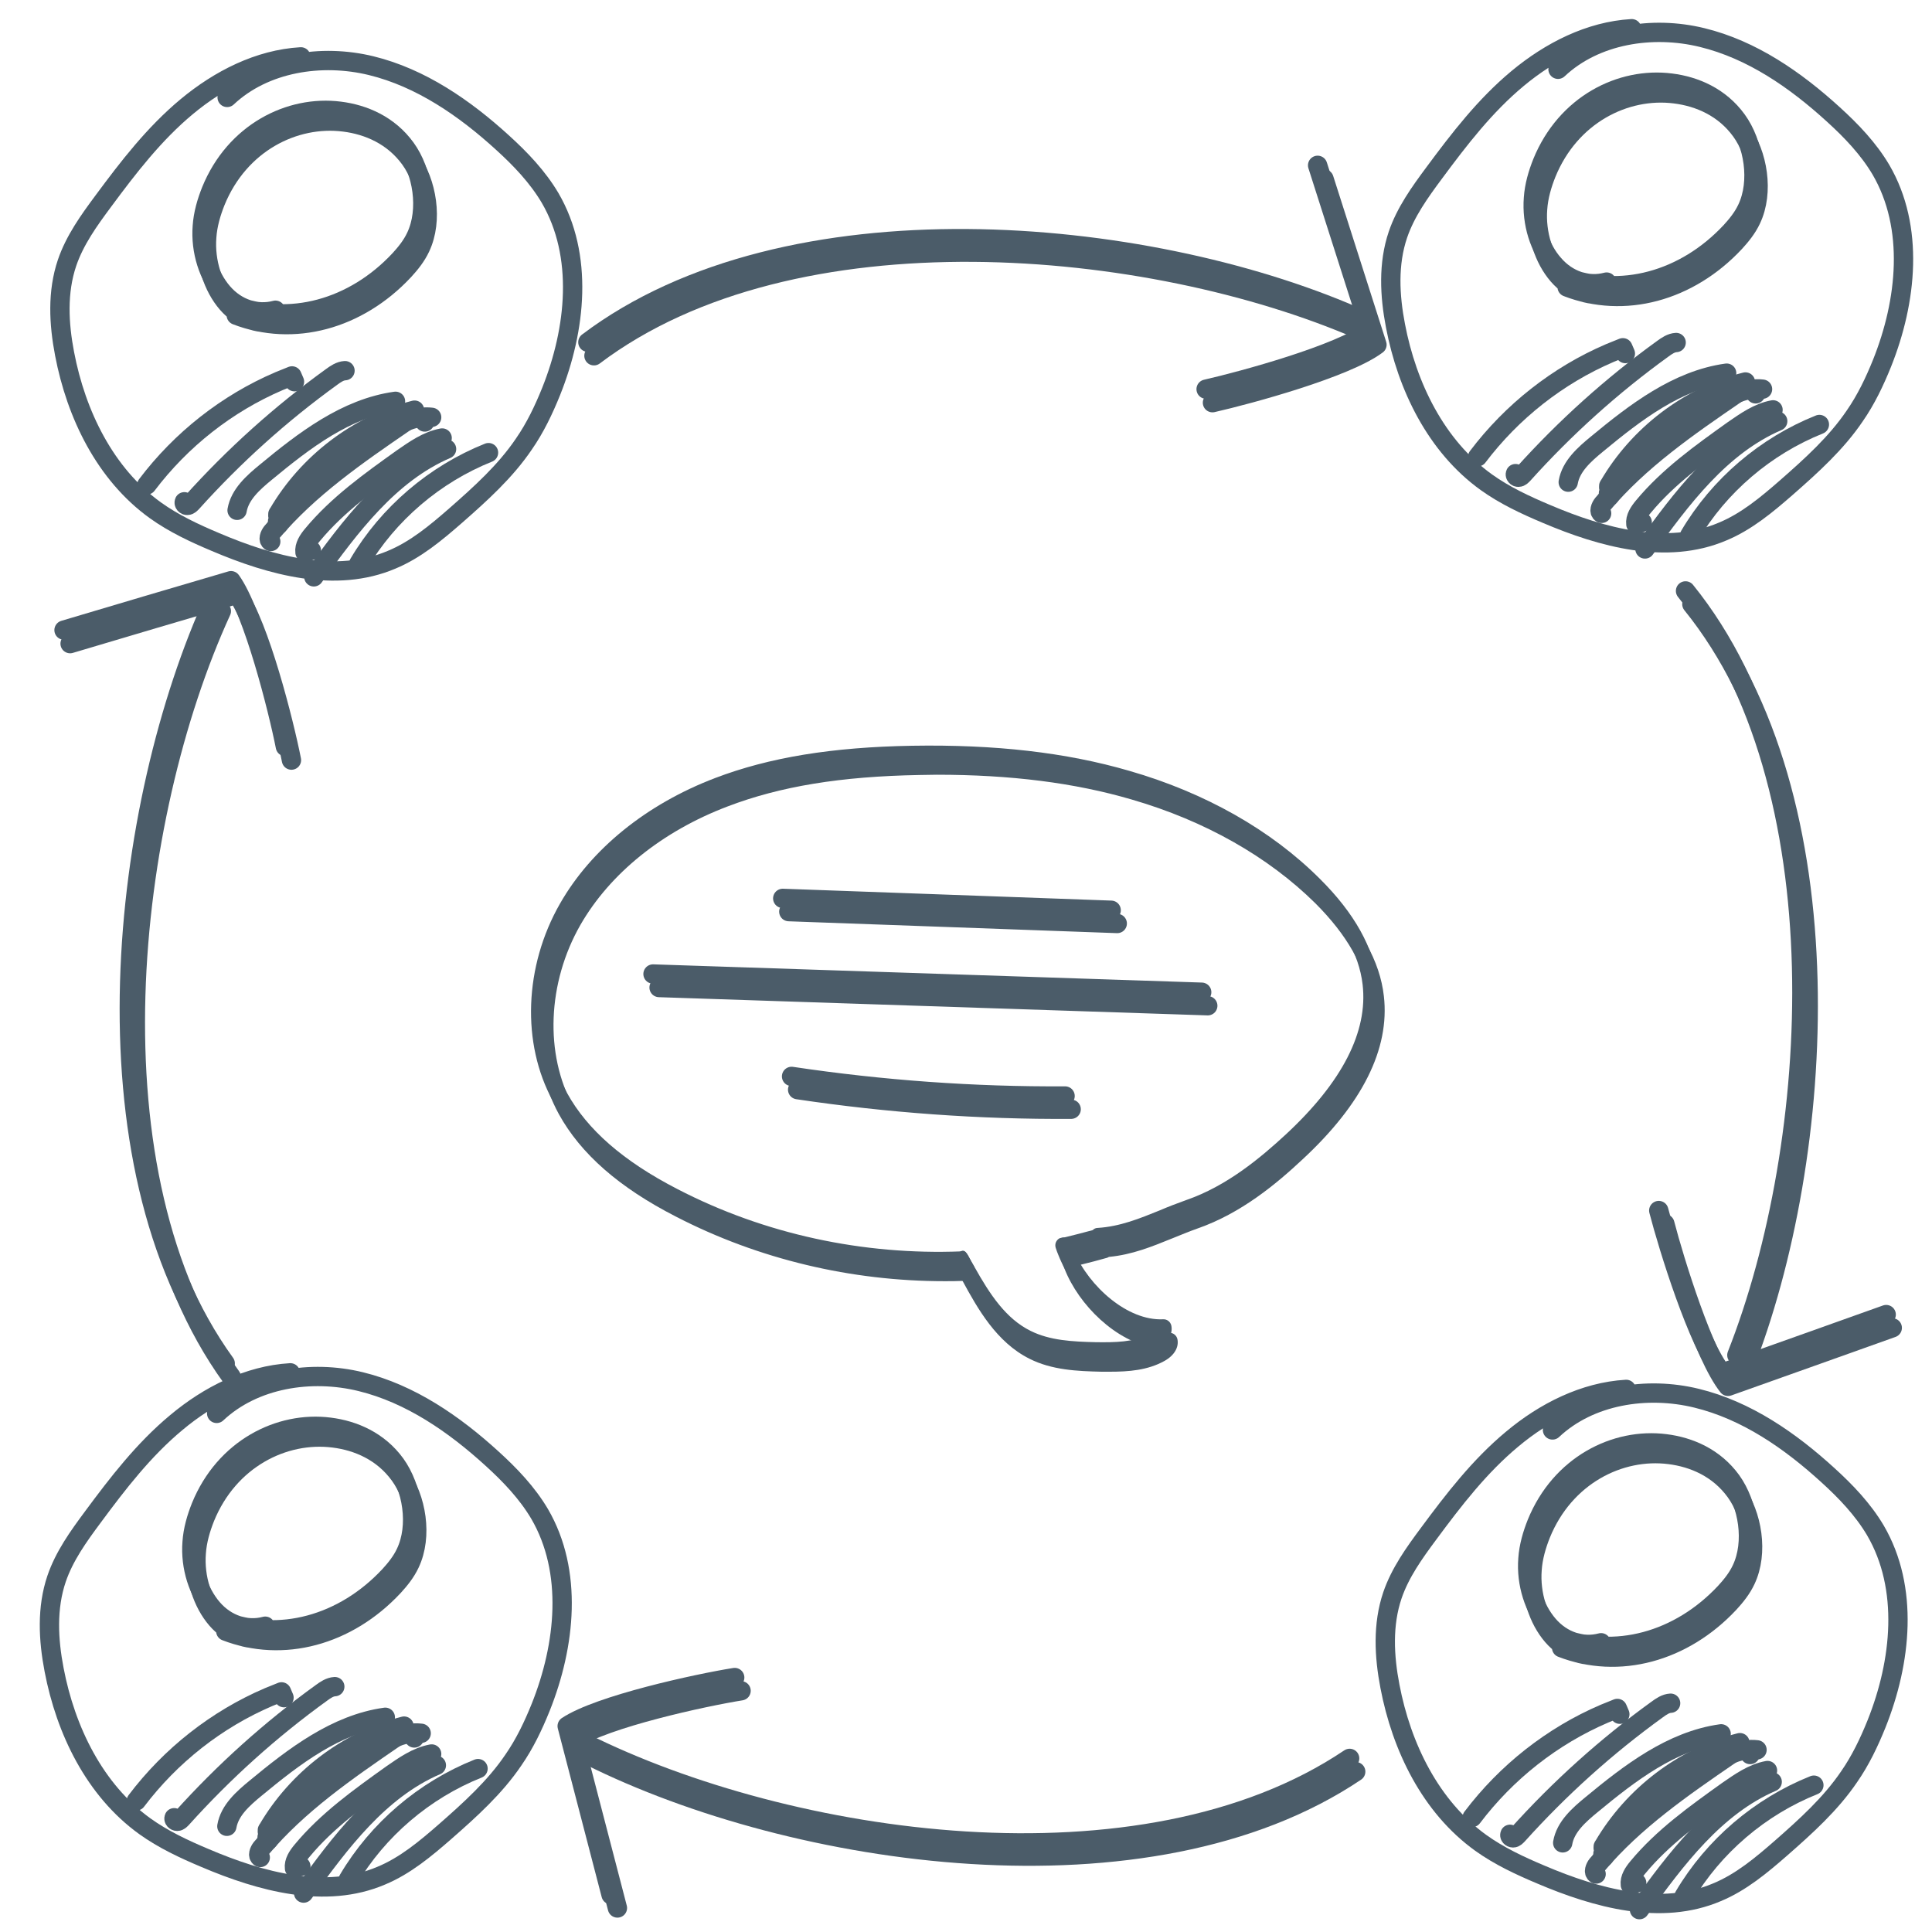 <?xml version="1.0" encoding="utf-8"?>
<!-- Generator: Adobe Illustrator 28.0.0, SVG Export Plug-In . SVG Version: 6.00 Build 0)  -->
<svg version="1.1" xmlns="http://www.w3.org/2000/svg" xmlns:xlink="http://www.w3.org/1999/xlink" x="0px" y="0px"
	 viewBox="0 0 700 700" style="enable-background:new 0 0 700 700;" xml:space="preserve">
<style type="text/css">
	.st0{fill:none;stroke:#4B5C69;stroke-width:7;stroke-linecap:round;stroke-linejoin:round;stroke-miterlimit:10;}
	.st1{fill:#4B5C69;}
</style>
<g id="Ebene_1">
	<g>
		<path class="st0" d="M106.7,138.3c-0.3-0.7-0.6-1.4-0.9-2.1c-1.6,0.6-3.1,1.3-4.7,1.9c-18.9,8.1-35.5,21.2-47.9,37.6"/>
		<path class="st0" d="M125,134.3c-1.8,0.1-3.4,1.2-4.9,2.3c-18.4,13.3-35.3,28.5-50.5,45.4c-0.5,0.5-1,1.1-1.7,1.1
			c-0.7,0.1-1.4-0.7-1.1-1.3"/>
		<path class="st0" d="M143.3,145.4c-17.9,2.5-33.1,14.2-47,25.7c-4.5,3.7-9.4,8-10.4,13.8"/>
		<path class="st0" d="M156.4,151.2c-5.8-0.7-11.3,2.1-16.3,5.1c-14,8.4-26.9,18.6-38.2,30.3c-0.9,1-1.9,2.5-1,3.5
			c0.7-0.2-0.7-3.8-0.1-4c10.7-18.3,28.8-32.2,49.4-37.5"/>
		<path class="st0" d="M160.2,158.7c-5.4,1-10,4.3-14.5,7.4c-11.6,8.3-23.4,16.7-32.5,27.7c-1.5,1.8-3,4-2.7,6.3
			c0.8-0.2,1.5-0.5,2.3-0.7"/>
		<path class="st0" d="M177,164c-19.5,7.8-36.3,22.1-47,40.2"/>
		<path class="st0" d="M161.8,162.7c-20.7,8.9-34.9,28-48.1,46.3"/>
		<path class="st0" d="M153.9,152.9c-0.6-1.3-2.2-1.8-3.6-1.6c-1.4,0.2-2.6,1-3.8,1.8c-17.2,11.8-34.6,23.8-48,39.7
			c-0.8,1-1.5,2.8-0.4,3.4"/>
		<path class="st0" d="M82.3,35.3c13.5-12.7,34.2-15.9,52.2-11.5s33.9,15.4,47.6,27.9c6.5,5.9,12.7,12.4,17.2,20
			c12.2,20.9,9.4,47.6,0.4,70.1c-2.7,6.7-5.8,13.2-9.9,19.1c-6.7,9.9-15.7,18-24.7,25.9c-7.1,6.2-14.5,12.4-23.2,16
			c-20.2,8.6-43.6,2.2-63.8-6.4c-7.6-3.2-15.1-6.7-21.8-11.5c-18.2-13.1-28.7-34.7-32.9-56.7c-2.1-10.9-2.7-22.4,0.9-33
			c2.8-8.2,7.9-15.3,13.1-22.3c9.1-12.3,18.5-24.5,30.3-34.3s26.1-17.1,41.3-18"/>
		<path class="st0" d="M99.8,112.4c-6.7,1.8-14-0.5-19.1-6.4s-8.1-15-7.4-24c0.3-4.5,1.6-8.9,3.2-12.9c8.6-21.1,28.5-31.1,46.6-28.8
			c8.8,1.1,17.8,5,23.9,13.4s8.4,22.2,3.7,32.1c-1.5,3.2-3.7,5.9-5.9,8.3c-16.7,17.9-40.1,24.2-60.8,16.2"/>
		<path class="st0" d="M101.4,116.3c-6.7,1.8-14-0.5-19.1-6.4s-8.1-15-7.4-24c0.3-4.5,1.6-8.9,3.2-12.9
			c8.6-21.1,28.5-31.1,46.6-28.8c8.8,1.1,17.8,5,23.9,13.4c6.1,8.5,8.4,22.2,3.7,32.1c-1.5,3.2-3.7,5.9-5.9,8.3
			c-16.7,17.9-40.1,24.2-60.8,16.2"/>
	</g>
	<g>
		<path class="st0" d="M588.9,128.1c-0.3-0.7-0.6-1.4-0.9-2.1c-1.6,0.6-3.1,1.3-4.7,1.9c-18.9,8.1-35.5,21.2-47.9,37.6"/>
		<path class="st0" d="M607.3,124.1c-1.8,0.1-3.4,1.2-4.9,2.3c-18.4,13.3-35.3,28.5-50.5,45.4c-0.5,0.5-1,1.1-1.7,1.1
			c-0.7,0.1-1.4-0.7-1.1-1.3"/>
		<path class="st0" d="M625.6,135.2c-17.9,2.5-33.1,14.2-47,25.7c-4.5,3.7-9.4,8-10.4,13.8"/>
		<path class="st0" d="M638.6,141c-5.8-0.7-11.3,2.1-16.3,5.1c-14,8.4-26.9,18.6-38.2,30.3c-0.9,1-1.9,2.5-1,3.5
			c0.7-0.2-0.7-3.8-0.1-4c10.7-18.3,28.8-32.2,49.4-37.5"/>
		<path class="st0" d="M642.4,148.5c-5.4,1-10,4.3-14.5,7.4c-11.6,8.3-23.4,16.7-32.5,27.7c-1.5,1.8-3,4-2.7,6.3
			c0.8-0.2,1.5-0.5,2.3-0.7"/>
		<path class="st0" d="M659.2,153.8c-19.5,7.8-36.3,22.1-47,40.2"/>
		<path class="st0" d="M644.1,152.6c-20.7,8.9-34.9,28-48.1,46.3"/>
		<path class="st0" d="M636.1,142.7c-0.6-1.3-2.2-1.8-3.6-1.6c-1.4,0.2-2.6,1-3.8,1.8c-17.2,11.8-34.6,23.8-48,39.7
			c-0.8,1-1.5,2.8-0.4,3.4"/>
		<path class="st0" d="M564.5,25.1c13.5-12.7,34.2-15.9,52.2-11.5c18.1,4.4,33.9,15.4,47.6,27.9c6.5,5.9,12.7,12.4,17.2,20
			c12.2,20.9,9.4,47.6,0.4,70.1c-2.7,6.7-5.8,13.2-9.9,19.1c-6.7,9.9-15.7,18-24.7,25.9c-7.1,6.2-14.5,12.4-23.2,16
			c-20.2,8.6-43.6,2.2-63.8-6.4c-7.6-3.2-15.1-6.7-21.8-11.5c-18.2-13.1-28.7-34.7-32.9-56.7c-2.1-10.9-2.7-22.4,0.9-33
			c2.8-8.2,7.9-15.3,13.1-22.3c9.1-12.3,18.5-24.5,30.3-34.3s26.1-17.1,41.3-18"/>
		<path class="st0" d="M582.1,102.2c-6.7,1.8-14-0.5-19.1-6.4c-5.2-5.8-8.1-15-7.4-24c0.3-4.5,1.6-8.9,3.2-12.9
			c8.6-21.1,28.5-31.1,46.6-28.8c8.8,1.1,17.8,5,23.9,13.4s8.4,22.2,3.7,32.1c-1.5,3.2-3.7,5.9-5.9,8.3
			c-16.7,17.9-40.1,24.2-60.8,16.2"/>
		<path class="st0" d="M583.6,106.1c-6.7,1.8-14-0.5-19.1-6.4s-8.1-15-7.4-24c0.3-4.5,1.6-8.9,3.2-12.9
			c8.6-21.1,28.5-31.1,46.6-28.8c8.8,1.1,17.8,5,23.9,13.4s8.4,22.2,3.7,32.1c-1.5,3.2-3.7,5.9-5.9,8.3
			c-16.7,17.9-40.1,24.2-60.8,16.2"/>
	</g>
	<g>
		<path class="st0" d="M102.9,615.1c-0.3-0.7-0.6-1.4-0.9-2.1c-1.6,0.6-3.1,1.3-4.7,1.9c-18.9,8.1-35.5,21.2-47.9,37.6"/>
		<path class="st0" d="M121.3,611.1c-1.8,0.1-3.4,1.2-4.9,2.3c-18.4,13.3-35.3,28.5-50.5,45.4c-0.5,0.5-1,1.1-1.7,1.1
			s-1.4-0.7-1.1-1.3"/>
		<path class="st0" d="M139.6,622.2c-17.9,2.5-33.1,14.2-47,25.7c-4.5,3.7-9.4,8-10.4,13.8"/>
		<path class="st0" d="M152.6,628c-5.8-0.7-11.3,2.1-16.3,5.1c-14,8.4-26.9,18.6-38.2,30.3c-0.9,1-1.9,2.5-1,3.5
			c0.7-0.2-0.7-3.8-0.1-4c10.7-18.3,28.8-32.2,49.4-37.5"/>
		<path class="st0" d="M156.4,635.5c-5.4,1-10,4.3-14.5,7.4c-11.6,8.3-23.4,16.7-32.5,27.7c-1.5,1.8-3,4-2.7,6.3
			c0.8-0.2,1.5-0.5,2.3-0.7"/>
		<path class="st0" d="M173.2,640.8c-19.5,7.8-36.3,22.1-47,40.2"/>
		<path class="st0" d="M158.1,639.6c-20.7,8.9-34.9,28-48.1,46.3"/>
		<path class="st0" d="M150.1,629.7c-0.6-1.3-2.2-1.8-3.6-1.6s-2.6,1-3.8,1.8c-17.2,11.8-34.6,23.8-48,39.7c-0.8,1-1.5,2.8-0.4,3.4"
			/>
		<path class="st0" d="M78.5,512.1c13.5-12.7,34.2-15.9,52.2-11.5s33.9,15.4,47.6,27.9c6.5,5.9,12.7,12.4,17.2,20
			c12.2,20.9,9.4,47.6,0.4,70.1c-2.7,6.7-5.8,13.2-9.9,19.1c-6.7,9.9-15.7,18-24.7,25.9c-7.1,6.2-14.5,12.4-23.2,16
			c-20.2,8.6-43.6,2.2-63.8-6.4c-7.6-3.2-15.1-6.7-21.8-11.5c-18.2-13.1-28.7-34.7-32.9-56.7c-2.1-10.9-2.7-22.4,0.9-33
			c2.8-8.2,7.9-15.3,13.1-22.3c9.1-12.3,18.5-24.5,30.3-34.3c11.7-9.8,26.1-17.1,41.3-18"/>
		<path class="st0" d="M96.1,589.2c-6.7,1.8-14-0.5-19.1-6.4s-8.1-15-7.4-24c0.3-4.5,1.6-8.9,3.2-12.9c8.6-21.1,28.5-31.1,46.6-28.8
			c8.8,1.1,17.8,5,23.9,13.4c6.1,8.5,8.4,22.2,3.7,32.1c-1.5,3.2-3.7,5.9-5.9,8.3c-16.7,17.9-40.1,24.2-60.8,16.2"/>
		<path class="st0" d="M97.6,593.1c-6.7,1.8-14-0.5-19.1-6.4s-8.1-15-7.4-24c0.3-4.5,1.6-8.9,3.2-12.9c8.6-21.1,28.5-31.1,46.6-28.8
			c8.8,1.1,17.8,5,23.9,13.4s8.4,22.2,3.7,32.1c-1.5,3.2-3.7,5.9-5.9,8.3c-16.7,17.9-40.1,24.2-60.8,16.2"/>
	</g>
	<g>
		<path class="st0" d="M586.9,621.1c-0.3-0.7-0.6-1.4-0.9-2.1c-1.6,0.6-3.1,1.3-4.7,1.9c-18.9,8.1-35.5,21.2-47.9,37.6"/>
		<path class="st0" d="M605.3,617.1c-1.8,0.1-3.4,1.2-4.9,2.3c-18.4,13.3-35.3,28.5-50.5,45.4c-0.5,0.5-1,1.1-1.7,1.1
			s-1.4-0.7-1.1-1.3"/>
		<path class="st0" d="M623.6,628.2c-17.9,2.5-33.1,14.2-47,25.7c-4.5,3.7-9.4,8-10.4,13.8"/>
		<path class="st0" d="M636.6,634c-5.8-0.7-11.3,2.1-16.3,5.1c-14,8.4-26.9,18.6-38.2,30.3c-0.9,1-1.9,2.5-1,3.5
			c0.7-0.2-0.7-3.8-0.1-4c10.7-18.3,28.8-32.2,49.4-37.5"/>
		<path class="st0" d="M640.4,641.5c-5.4,1-10,4.3-14.5,7.4c-11.6,8.3-23.4,16.7-32.5,27.7c-1.5,1.8-3,4-2.7,6.3
			c0.8-0.2,1.5-0.5,2.3-0.7"/>
		<path class="st0" d="M657.2,646.8c-19.5,7.8-36.3,22.1-47,40.2"/>
		<path class="st0" d="M642.1,645.6c-20.7,8.9-34.9,28-48.1,46.3"/>
		<path class="st0" d="M634.1,635.7c-0.6-1.3-2.2-1.8-3.6-1.6c-1.4,0.2-2.6,1-3.8,1.8c-17.2,11.8-34.6,23.8-48,39.7
			c-0.8,1-1.5,2.8-0.4,3.4"/>
		<path class="st0" d="M562.5,518.1c13.5-12.7,34.2-15.9,52.2-11.5c18.1,4.4,33.9,15.4,47.6,27.9c6.5,5.9,12.7,12.4,17.2,20
			c12.2,20.9,9.4,47.6,0.4,70.1c-2.7,6.7-5.8,13.2-9.9,19.1c-6.7,9.9-15.7,18-24.7,25.9c-7.1,6.2-14.5,12.4-23.2,16
			c-20.2,8.6-43.6,2.2-63.8-6.4c-7.6-3.2-15.1-6.7-21.8-11.5c-18.2-13.1-28.7-34.7-32.9-56.7c-2.1-10.9-2.7-22.4,0.9-33
			c2.8-8.2,7.9-15.3,13.1-22.3c9.1-12.3,18.5-24.5,30.3-34.3c11.7-9.8,26.1-17.1,41.3-18"/>
		<path class="st0" d="M580.1,595.2c-6.7,1.8-14-0.5-19.1-6.4s-8.1-15-7.4-24c0.3-4.5,1.6-8.9,3.2-12.9
			c8.6-21.1,28.5-31.1,46.6-28.8c8.8,1.1,17.8,5,23.9,13.4c6.1,8.5,8.4,22.2,3.7,32.1c-1.5,3.2-3.7,5.9-5.9,8.3
			c-16.7,17.9-40.1,24.2-60.8,16.2"/>
		<path class="st0" d="M581.6,599.1c-6.7,1.8-14-0.5-19.1-6.4s-8.1-15-7.4-24c0.3-4.5,1.6-8.9,3.2-12.9
			c8.6-21.1,28.5-31.1,46.6-28.8c8.8,1.1,17.8,5,23.9,13.4s8.4,22.2,3.7,32.1c-1.5,3.2-3.7,5.9-5.9,8.3
			c-16.7,17.9-40.1,24.2-60.8,16.2"/>
	</g>
	<g>
		<path class="st0" d="M213,124c72.3-54.6,201.6-42.3,277.4-9.5"/>
		<path class="st0" d="M477.4,59.9c6.4,20,12.8,40.1,19.2,60.1c-11.2,8.4-46,17.9-59.6,21"/>
		<path class="st0" d="M610.7,214.1c57,70.5,48.9,200.1,18.6,276.9"/>
		<path class="st0" d="M683.4,476.3c-19.8,7.1-39.6,14.1-59.5,21.2c-8.7-10.9-19.4-45.4-22.9-58.9"/>
		<path class="st0" d="M489,637.1c-75.2,50.6-203.6,31.2-277.5-5.7"/>
		<path class="st0" d="M221.4,686.5c-5.3-20.4-10.6-40.7-15.9-61.1c11.6-7.7,47-15.4,60.7-17.6"/>
		<path class="st0" d="M81.6,494c-53.1-73.5-38-202.4-3.6-277.5"/>
		<path class="st0" d="M23.2,228.3c20.2-6,40.3-12,60.5-17.9c8.1,11.3,17,46.4,19.7,60.1"/>
		<g>
			<path class="st0" d="M283.6,325.5c39.7,1.4,79.4,2.9,119,4.3"/>
			<path class="st0" d="M286.8,390c32.8,4.9,66,7.3,99.1,7.1"/>
			<g>
				<path class="st1" d="M499.2,356.1c-1.4-12.6-8.5-25.3-21-37.7c-17.7-17.7-41.6-31.2-69-39.1c-23-6.7-48.7-9.6-78.7-9.1
					c-29,0.5-51.7,4.2-71.4,11.7c-24.9,9.5-44.9,25.7-56.2,45.5c-13,22.7-14,50.7-2.6,71.5c7.9,14.3,21.7,26.5,42.4,37.1
					c30,15.5,63.6,23.4,97.3,23.4c2.2,0,4.3,0,6.5-0.1c2.2-0.1,4.3-0.2,6.5-0.3c-0.6-1-1.2-2.1-1.8-3.2c-0.5-1-1.1-2.1-1.8-2.4
					c-0.4,0-0.7,0-1.1,0c-35.5,1.4-71.3-6.2-102.9-22.6c-19.6-10.1-32.6-21.5-39.9-34.7c-10.4-19-9.4-44.8,2.6-65.8
					c10.7-18.6,29.6-33.9,53.3-42.9c19.1-7.3,41.1-10.9,69.5-11.4c2.1,0,4.2-0.1,6.3-0.1c26.7,0,49.9,2.9,70.7,9
					c26.5,7.7,49.4,20.7,66.5,37.6c11.5,11.5,18,23,19.3,34.2c2,17.1-7.4,35.4-27.9,54.4c-9,8.3-21.2,18.6-36,23.7
					c-3.3,1.2-6.5,2.4-9.5,3.7c-7.4,3-14.5,5.9-22.6,6.4c-0.7,0-1.3,0.3-1.8,0.8c-3.4,0.9-6.7,1.8-10.1,2.6
					c-0.6,0.1-1.3,0.3-1.9,0.4c-1.1,0.7-1.6,2-1.2,3.3c0.3,0.9,0.6,1.8,1,2.7c1.9-0.4,3.8-0.8,5.8-1.3c3.2-0.8,6.4-1.6,9.5-2.5
					c0.2-0.1,0.4-0.2,0.6-0.3c8.4-0.8,15.5-3.7,22.9-6.7c3-1.2,6.1-2.5,9.2-3.6c15.8-5.5,28.6-16.2,38-25
					C491.4,395.1,501.4,375.1,499.2,356.1z"/>
			</g>
			<g>
				<path class="st1" d="M419.7,488.2c-6.1,3.4-13,3.9-19.8,3.9c-1,0-2,0-3,0c-8.8-0.2-18-0.6-26.1-4.7c-12-6-18.8-18.2-24.3-28.3
					c-0.1-0.2-0.3-0.5-0.4-0.7c-0.8-1.4,0.7-4.4,2.1-5.1c0,0,0,0,0.1,0c0.4-0.2,0.8-0.2,1.1,0c0.7,0.3,1.3,1.5,1.8,2.4
					c0.6,1.1,1.2,2.2,1.8,3.2c5.7,10.2,11.5,18.9,20.4,23.3c7,3.5,15.2,3.9,23.6,4.1c7,0.1,13.7,0,19.3-2.8
					c-14.2-2.3-27.6-15.5-32.8-28.7c-0.4-0.9-0.7-1.8-1-2.7c-0.4-1.3,0.1-2.6,1.2-3.3c0.2-0.1,0.4-0.2,0.7-0.3
					c0.4-0.1,0.8-0.2,1.2-0.1c1.1,0.1,2.1,0.9,2.4,2c0.3,1,0.7,2.1,1.2,3.1c5.4,12.6,19.3,25.1,32.2,24.5c1.4-0.1,2.7,0.9,3,2.3
					C425,483.2,423.3,486.2,419.7,488.2z"/>
			</g>
			<path class="st0" d="M236.6,352.9c66.3,2.2,132.5,4.4,198.8,6.6"/>
		</g>
	</g>
	<g>
		<path class="st0" d="M215.2,128.9c72.3-54.6,201.6-42.3,277.4-9.5"/>
		<path class="st0" d="M479.7,64.8c6.4,20,12.8,40.1,19.2,60.1c-11.2,8.4-46,17.9-59.6,21"/>
		<path class="st0" d="M613,218.9c57,70.5,48.9,200.1,18.6,276.9"/>
		<path class="st0" d="M685.6,481.1c-19.8,7.1-39.6,14.1-59.5,21.2c-8.7-10.9-19.4-45.4-22.9-58.9"/>
		<path class="st0" d="M491.2,641.9c-75.2,50.6-203.6,31.2-277.5-5.7"/>
		<path class="st0" d="M223.7,691.3c-5.3-20.4-10.6-40.7-15.9-61.1c11.6-7.7,47-15.4,60.7-17.6"/>
		<path class="st0" d="M83.8,498.9c-53.1-73.5-38-202.4-3.6-277.5"/>
		<path class="st0" d="M25.4,233.2c20.2-6,40.3-12,60.5-17.9c8.1,11.3,17,46.4,19.7,60.1"/>
		<g>
			<path class="st0" d="M285.8,330.3c39.7,1.4,79.4,2.9,119,4.3"/>
			<path class="st0" d="M289,394.8c32.8,4.9,66,7.3,99.1,7.1"/>
			<g>
				<path class="st1" d="M501.4,360.9c-1.4-12.6-8.5-25.3-21-37.7c-17.7-17.7-41.6-31.2-69-39.1c-23-6.7-48.7-9.6-78.7-9.1
					c-29,0.5-51.7,4.2-71.4,11.7c-24.9,9.5-44.9,25.7-56.2,45.5c-13,22.7-14,50.7-2.6,71.5c7.9,14.3,21.7,26.5,42.4,37.1
					c30,15.5,63.6,23.4,97.3,23.4c2.2,0,4.3,0,6.5-0.1c2.2-0.1,4.3-0.2,6.5-0.3c-0.6-1-1.2-2.1-1.8-3.2c-0.5-1-1.1-2.1-1.8-2.4
					c-0.4,0-0.7,0-1.1,0c-35.5,1.4-71.3-6.2-102.9-22.6c-19.6-10.1-32.6-21.5-39.9-34.7c-10.4-19-9.4-44.8,2.6-65.8
					c10.7-18.6,29.6-33.9,53.3-42.9c19.1-7.3,41.1-10.9,69.5-11.4c2.1,0,4.2-0.1,6.3-0.1c26.7,0,49.9,2.9,70.7,9
					c26.5,7.7,49.4,20.7,66.5,37.6c11.5,11.5,18,23,19.3,34.2c2,17.1-7.4,35.4-27.9,54.4c-9,8.3-21.2,18.6-36,23.7
					c-3.3,1.2-6.5,2.4-9.5,3.7c-7.4,3-14.5,5.9-22.6,6.4c-0.7,0-1.3,0.3-1.8,0.8c-3.4,0.9-6.7,1.8-10.1,2.6
					c-0.6,0.1-1.3,0.3-1.9,0.4c-1.1,0.7-1.6,2-1.2,3.3c0.3,0.9,0.6,1.8,1,2.7c1.9-0.4,3.8-0.8,5.8-1.3c3.2-0.8,6.4-1.6,9.5-2.5
					c0.2-0.1,0.4-0.2,0.6-0.3c8.4-0.8,15.5-3.7,22.9-6.7c3-1.2,6.1-2.5,9.2-3.6c15.8-5.5,28.6-16.2,38-25
					C493.6,400,503.6,380,501.4,360.9z"/>
			</g>
			<g>
				<path class="st1" d="M421.9,493.1c-6.1,3.4-13,3.9-19.8,3.9c-1,0-2,0-3,0c-8.8-0.2-18-0.6-26.1-4.7c-12-6-18.8-18.2-24.3-28.3
					c-0.1-0.2-0.3-0.5-0.4-0.7c-0.8-1.4,0.7-4.4,2.1-5.1c0,0,0,0,0.1,0c0.4-0.2,0.8-0.2,1.1,0c0.7,0.3,1.3,1.5,1.8,2.4
					c0.6,1.1,1.2,2.2,1.8,3.2c5.7,10.2,11.5,18.9,20.4,23.3c7,3.5,15.2,3.9,23.6,4.1c7,0.1,13.7,0,19.3-2.8
					c-14.2-2.3-27.6-15.5-32.8-28.7c-0.4-0.9-0.7-1.8-1-2.7c-0.4-1.3,0.1-2.6,1.2-3.3c0.2-0.1,0.4-0.2,0.7-0.3
					c0.4-0.1,0.8-0.2,1.2-0.1c1.1,0.1,2.1,0.9,2.4,2c0.3,1,0.7,2.1,1.2,3.1c5.4,12.6,19.3,25.1,32.2,24.5c1.4-0.1,2.7,0.9,3,2.3
					C427.2,488.1,425.5,491.1,421.9,493.1z"/>
			</g>
			<path class="st0" d="M238.8,357.8c66.3,2.2,132.5,4.4,198.8,6.6"/>
		</g>
	</g>
</g>
<g id="_x3C_Ebene_x3E_">
</g>
</svg>
